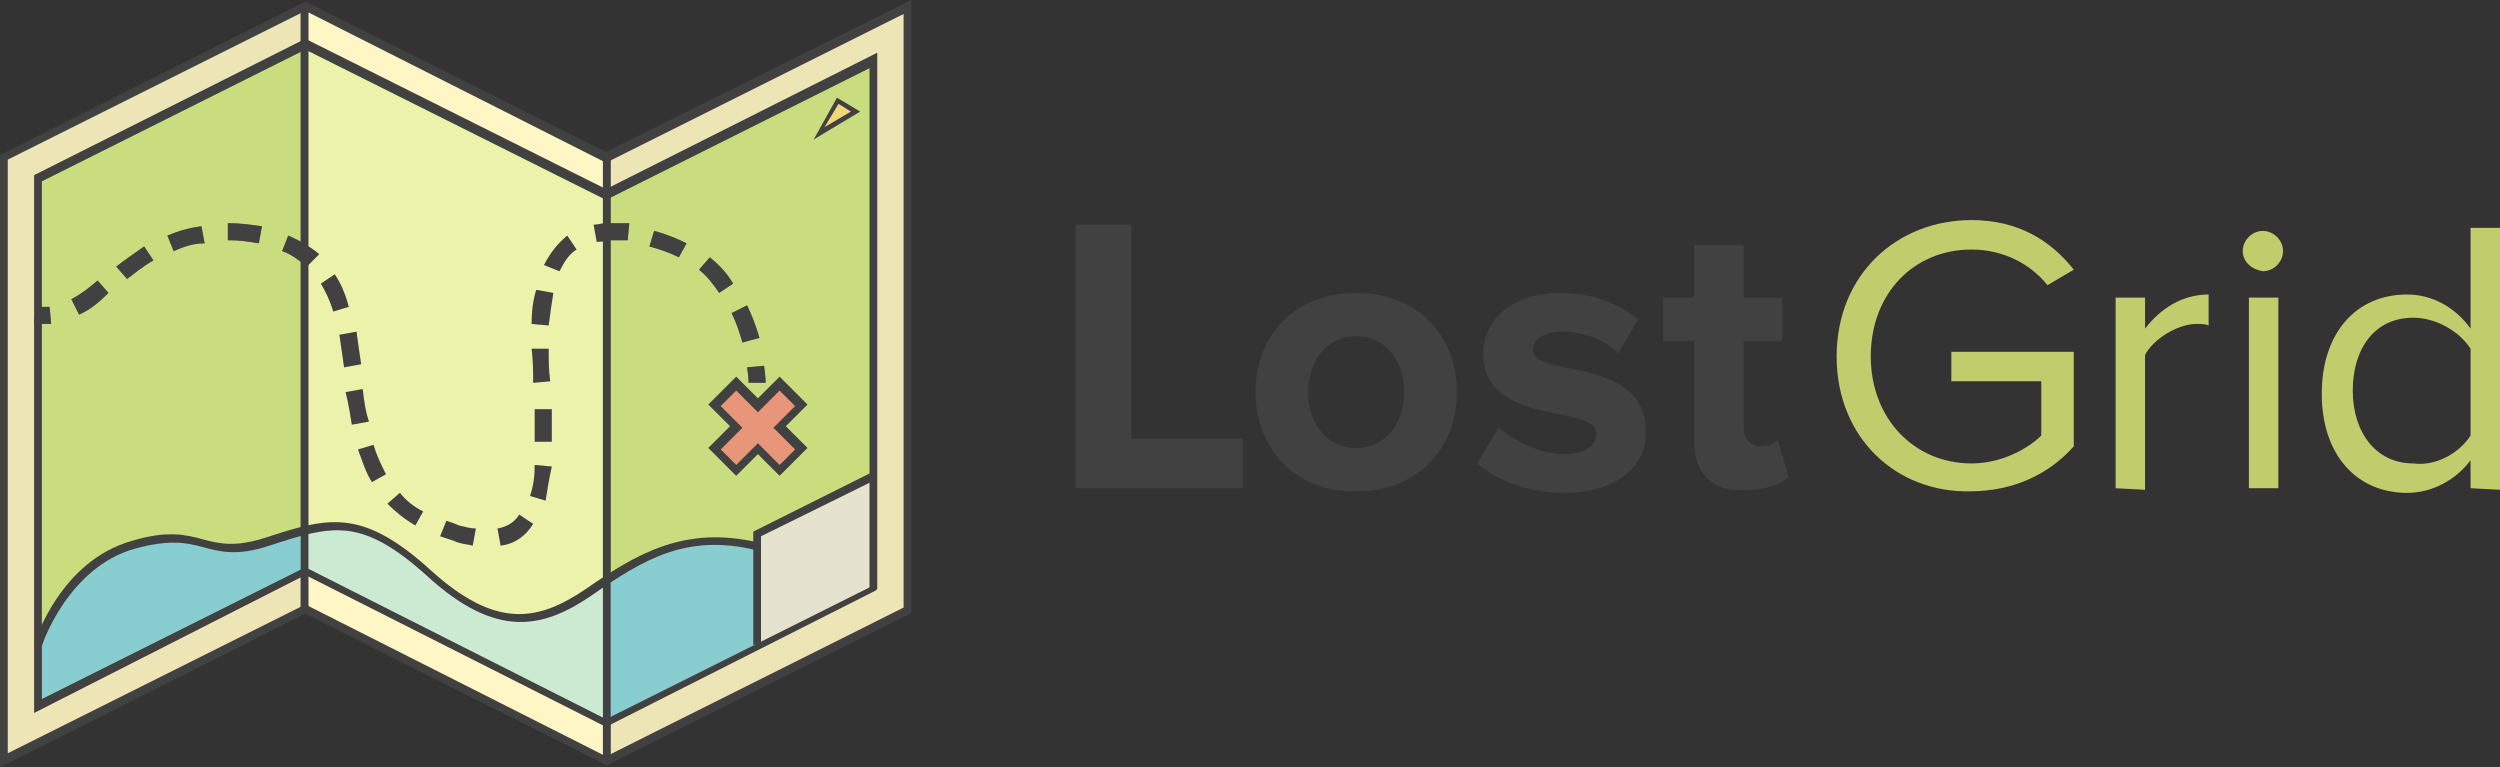 <?xml version="1.0" encoding="utf-8"?>
<!-- Generator: Adobe Illustrator 16.0.0, SVG Export Plug-In . SVG Version: 6.00 Build 0)  -->
<!DOCTYPE svg PUBLIC "-//W3C//DTD SVG 1.1//EN" "http://www.w3.org/Graphics/SVG/1.1/DTD/svg11.dtd">
<svg version="1.1" id="Layer_1" xmlns="http://www.w3.org/2000/svg" xmlns:xlink="http://www.w3.org/1999/xlink" x="0px" y="0px"
	 width="161.3px" height="49.5px" viewBox="0 0.35 161.3 49.5" enable-background="new 0 0.35 161.3 49.5" xml:space="preserve">
<rect x="0" y="0.35" width="161.3" height="49.5" fill="#333333" stroke="none"/>
<g>
	<g>
		<g>
			<polygon fill="#FFF6C5" points="0.3,49.351 19.701,39.65 39.1,49.351 58.6,39.65 58.6,0.75 39.1,10.55 19.701,0.75 0.3,10.55 			
				"/>
		</g>
		<g>
			<polygon fill="#B5E655" points="19.701,37.25 2.4,45.851 2.4,11.85 19.701,3.25 39.1,12.95 56.4,4.25 56.4,38.351 39.1,46.95 			
				"/>
		</g>
		<g>
			<rect x="19.4" y="0.75" fill="#424142" width="0.5" height="38.9"/>
		</g>
		<g>
			<rect x="38.9" y="10.55" fill="#424142" width="0.5" height="38.9"/>
		</g>
		<g>
			<polygon fill="#ECF0F1" points="56.3,31.051 48.8,34.75 48.8,41.95 56.5,38.25 			"/>
		</g>
		<g>
			<g>
				<path fill="#424142" d="M2.9,21.25c-0.2,0-0.4,0-0.7,0l0.1-1.1c0.3,0,0.6,0,0.9,0l0.1,1.1C3.2,21.25,3,21.25,2.9,21.25z"/>
			</g>
			<g>
				<path fill="#424142" d="M30.5,35.551C30.1,35.45,29.701,35.45,29.3,35.25c-0.301-0.1-0.6-0.199-0.9-0.3l0.4-1
					c0.3,0.101,0.6,0.2,0.8,0.3c0.399,0.1,0.8,0.2,1.101,0.2L30.5,35.551z M32.3,35.551l-0.2-1.101
					c0.601-0.101,1.101-0.399,1.399-0.899l0.9,0.6C33.9,34.95,33.201,35.45,32.3,35.551z M26.8,34.25c-0.7-0.4-1.301-0.9-1.801-1.4
					L25.8,32.15c0.4,0.5,0.9,0.9,1.5,1.199L26.8,34.25z M35.201,32.65l-1-0.301c0.199-0.6,0.299-1.199,0.299-2L35.6,30.45
					C35.4,31.35,35.3,32.051,35.201,32.65z M24,31.45c-0.399-0.601-0.6-1.3-0.899-2.101l1-0.299c0.2,0.699,0.5,1.299,0.8,1.899
					L24,31.45z M35.6,28.85H34.5v-0.1c0-0.6,0-1.3,0-2H35.6C35.6,27.45,35.6,28.15,35.6,28.85L35.6,28.85z M22.701,27.75
					c-0.101-0.6-0.201-1.3-0.4-2.1l1.1-0.2c0.1,0.899,0.2,1.5,0.4,2.101L22.701,27.75z M34.4,25.05c0-0.7,0-1.4-0.1-2.2h1.1
					c0,0.7,0,1.4,0.1,2.1L34.4,25.05z M22.201,24.05c-0.101-0.7-0.201-1.4-0.301-2.1l1.1-0.2c0.101,0.7,0.201,1.5,0.301,2.1
					L22.201,24.05z M47.9,22.45c-0.199-0.7-0.4-1.3-0.699-1.9l1-0.5c0.299,0.6,0.6,1.4,0.799,2.1L47.9,22.45z M35.4,21.35l-1.1-0.1
					c0-0.8,0.1-1.6,0.3-2.2l1.101,0.2C35.6,19.85,35.5,20.55,35.4,21.35z M5.1,20.65l-0.5-1c0.6-0.3,1.1-0.7,1.7-1.2l0.7,0.8
					C6.4,19.85,5.8,20.35,5.1,20.65z M21.5,20.45c-0.199-0.7-0.5-1.3-0.799-1.8l0.899-0.6c0.399,0.6,0.7,1.3,0.899,2.1L21.5,20.45z
					 M46.4,19.25c-0.4-0.6-0.8-1.1-1.3-1.5l0.7-0.8c0.6,0.5,1.1,1,1.5,1.7L46.4,19.25z M8.2,18.35l-0.7-0.8c0.5-0.4,1.1-0.8,1.8-1.3
					l0.6,0.9C9.2,17.55,8.6,18.05,8.2,18.35z M36.1,17.85l-1-0.4c0.399-0.8,0.899-1.4,1.5-1.9l0.601,0.9
					C36.701,16.75,36.4,17.25,36.1,17.85z M19.8,17.55c-0.5-0.4-1-0.8-1.6-1l0.399-1c0.7,0.3,1.399,0.7,2,1.2L19.8,17.55z
					 M43.8,16.95c-0.6-0.3-1.2-0.5-1.9-0.7l0.301-1c0.799,0.2,1.5,0.5,2.1,0.8L43.8,16.95z M11.2,16.55l-0.4-1
					c0.7-0.3,1.401-0.5,2.2-0.6l0.201,1.1C12.5,16.05,11.9,16.25,11.2,16.55z M16.701,16.05c-0.601-0.1-1.201-0.2-1.9-0.2h-0.1v-1.1
					h0.1c0.699,0,1.4,0.1,2.1,0.2L16.701,16.05z M38.5,15.95l-0.199-1.1c0.3,0,0.5-0.1,0.8-0.1c0.5,0,1,0,1.5,0l-0.101,1.1
					c-0.399,0-0.899,0-1.299,0C38.9,15.95,38.701,15.95,38.5,15.95z"/>
			</g>
			<g>
				<path fill="#424142" d="M48.3,25.05c0,0,0-0.4-0.1-1l1.1-0.1c0.1,0.7,0.1,1.1,0.1,1.1H48.3z"/>
			</g>
		</g>
		<g>
			<polygon fill="#F2594B" points="51.701,26.551 50.3,25.15 48.9,26.551 47.5,25.15 46.1,26.551 47.5,27.95 46.1,29.35 47.5,30.75 
				48.9,29.35 50.3,30.75 51.701,29.35 50.3,27.95 			"/>
		</g>
		<g>
			<path fill="#32C8F6" d="M48.701,35.65C44,34.551,41,36.45,37.9,38.55c-3.1,2.2-6,2.7-10.3-1.199c-4.3-3.9-6.399-3.4-10.399-2.101
				s-4.201-1-8.601,0.2c-4.5,1.3-6.1,6.4-6.1,6.4v3.899h0.3l17-8.6l19.4,9.7L49,41.95"/>
		</g>
		<g>
			<polygon fill="#FFDD4B" points="52.9,8.95 54.1,6.85 55.3,7.55 			"/>
		</g>
		<g opacity="0.75">
			<polygon fill="#FFF6C5" points="19.6,0.75 19.8,39.95 39,49.15 38.9,10.45 			"/>
		</g>
		<g opacity="0.5">
			<polygon fill="#DED4AA" points="38.9,10.45 39,49.15 58.6,39.851 58.4,0.75 			"/>
		</g>
		<g opacity="0.5">
			<polygon fill="#DED4AA" points="0.2,10.45 0.3,49.15 19.8,39.851 19.6,0.75 			"/>
		</g>
		<g>
			<path fill="#424142" d="M0,49.851v-39.5l19.701-9.9l19.399,9.7l19.7-9.8v39.5l-0.1,0.1L39.1,49.75L39,49.65l-19.299-9.7L0,49.851
				z M19.701,39.351L19.701,39.351l19.399,9.8l19.2-9.601V1.25l-19.2,9.6l-19.399-9.8L0.5,10.65v38.3L19.701,39.351z"/>
		</g>
		<g>
			<path fill="#424142" d="M39.1,47.25L39.1,47.25l-19.399-9.8l-17.5,8.9v-34.7l17.5-8.8l19.399,9.7l17.5-8.8v34.601l-0.101,0.1
				L39.1,47.25z M19.701,36.95L19.701,36.95l19.399,9.8l17-8.5V4.75l-17,8.5l-19.399-9.7l-17,8.5v33.4L19.701,36.95z"/>
		</g>
		<g>
			<rect x="19.4" y="0.75" fill="#424142" width="0.5" height="38.9"/>
		</g>
		<g>
			<rect x="38.9" y="10.55" fill="#424142" width="0.5" height="38.9"/>
		</g>
		<g>
			<polygon fill="#424142" points="49.1,41.95 48.6,41.95 48.6,34.65 56.201,30.85 56.4,31.35 49.1,34.95 			"/>
		</g>
		<g>
			<g>
				<path fill="#424142" d="M2.9,21.25c-0.2,0-0.4,0-0.7,0l0.1-1.1c0.3,0,0.6,0,0.9,0l0.1,1.1C3.2,21.25,3,21.25,2.9,21.25z"/>
			</g>
			<g>
				<path fill="#424142" d="M30.5,35.551C30.1,35.45,29.701,35.45,29.3,35.25c-0.301-0.1-0.6-0.199-0.9-0.3l0.4-1
					c0.3,0.101,0.6,0.2,0.8,0.3c0.399,0.1,0.8,0.2,1.101,0.2L30.5,35.551z M32.3,35.551l-0.2-1.101
					c0.601-0.101,1.101-0.399,1.399-0.899l0.9,0.6C33.9,34.95,33.201,35.45,32.3,35.551z M26.8,34.25c-0.7-0.4-1.301-0.9-1.801-1.4
					L25.8,32.15c0.4,0.5,0.9,0.9,1.5,1.199L26.8,34.25z M35.201,32.65l-1-0.301c0.199-0.6,0.299-1.199,0.299-2L35.6,30.45
					C35.4,31.35,35.3,32.051,35.201,32.65z M24,31.45c-0.399-0.601-0.6-1.3-0.899-2.101l1-0.299c0.2,0.699,0.5,1.299,0.8,1.899
					L24,31.45z M35.6,28.85H34.5v-0.1c0-0.6,0-1.3,0-2H35.6C35.6,27.45,35.6,28.15,35.6,28.85L35.6,28.85z M22.701,27.75
					c-0.101-0.6-0.201-1.3-0.4-2.1l1.1-0.2c0.1,0.899,0.2,1.5,0.4,2.101L22.701,27.75z M34.4,25.05c0-0.7,0-1.4-0.1-2.2h1.1
					c0,0.7,0,1.4,0.1,2.1L34.4,25.05z M22.201,24.05c-0.101-0.7-0.201-1.4-0.301-2.1l1.1-0.2c0.101,0.7,0.201,1.5,0.301,2.1
					L22.201,24.05z M47.9,22.45c-0.199-0.7-0.4-1.3-0.699-1.9l1-0.5c0.299,0.6,0.6,1.4,0.799,2.1L47.9,22.45z M35.4,21.35l-1.1-0.1
					c0-0.8,0.1-1.6,0.3-2.2l1.101,0.2C35.6,19.85,35.5,20.55,35.4,21.35z M5.1,20.65l-0.5-1c0.6-0.3,1.1-0.7,1.7-1.2l0.7,0.8
					C6.4,19.85,5.8,20.35,5.1,20.65z M21.5,20.45c-0.199-0.7-0.5-1.3-0.799-1.8l0.899-0.6c0.399,0.6,0.7,1.3,0.899,2.1L21.5,20.45z
					 M46.4,19.25c-0.4-0.6-0.8-1.1-1.3-1.5l0.7-0.8c0.6,0.5,1.1,1,1.5,1.7L46.4,19.25z M8.2,18.35l-0.7-0.8c0.5-0.4,1.1-0.8,1.8-1.3
					l0.6,0.9C9.2,17.55,8.6,18.05,8.2,18.35z M36.1,17.85l-1-0.4c0.399-0.8,0.899-1.4,1.5-1.9l0.601,0.9
					C36.701,16.75,36.4,17.25,36.1,17.85z M19.8,17.55c-0.5-0.4-1-0.8-1.6-1l0.399-1c0.7,0.3,1.399,0.7,2,1.2L19.8,17.55z
					 M43.8,16.95c-0.6-0.3-1.2-0.5-1.9-0.7l0.301-1c0.799,0.2,1.5,0.5,2.1,0.8L43.8,16.95z M11.2,16.55l-0.4-1
					c0.7-0.3,1.401-0.5,2.2-0.6l0.201,1.1C12.5,16.05,11.9,16.25,11.2,16.55z M16.701,16.05c-0.601-0.1-1.201-0.2-1.9-0.2h-0.1v-1.1
					h0.1c0.699,0,1.4,0.1,2.1,0.2L16.701,16.05z M38.5,15.95l-0.199-1.1c0.3,0,0.5-0.1,0.8-0.1c0.5,0,1,0,1.5,0l-0.101,1.1
					c-0.399,0-0.899,0-1.299,0C38.9,15.95,38.701,15.95,38.5,15.95z"/>
			</g>
			<g>
				<path fill="#424142" d="M48.3,25.05c0,0,0-0.4-0.1-1l1.1-0.1c0.1,0.7,0.1,1.1,0.1,1.1H48.3z"/>
			</g>
		</g>
		<g>
			<path fill="#424142" d="M50.3,31.051l-1.4-1.4l-1.4,1.4l-1.799-1.801l1.399-1.4l-1.399-1.399l1.799-1.8l1.4,1.4l1.4-1.4l1.8,1.8
				l-1.399,1.399l1.399,1.4L50.3,31.051z M48.9,28.95l1.4,1.399l1-1l-1.4-1.399l1.4-1.399l-1-1l-1.4,1.399l-1.4-1.399l-1,1
				l1.4,1.399l-1.4,1.399l1,1L48.9,28.95z"/>
		</g>
		<g>
			<path fill="#424142" d="M2.7,42.05l-0.5-0.199c0.1-0.2,1.7-5.301,6.3-6.601c2.3-0.699,3.5-0.4,4.6-0.1c1.101,0.3,2.101,0.5,4-0.1
				c4-1.301,6.2-2,10.7,2.1c4.199,3.8,6.9,3.3,10,1.2c3.3-2.301,6.4-4.101,11.1-3.001l-0.1,0.501c-4.5-1.101-7.301,0.6-10.6,2.899
				C35,40.95,32,41.55,27.6,37.55c-4.3-3.899-6.2-3.3-10.2-1.999c-2.1,0.699-3.199,0.399-4.3,0.1c-1.101-0.301-2.2-0.5-4.4,0.1
				C4.4,36.95,2.7,41.95,2.7,42.05z"/>
		</g>
		<g>
			<path fill="#424142" d="M52.5,9.35l1.5-2.7l1.5,0.9L52.5,9.35z M54.1,7.05l-0.899,1.5l1.699-1L54.1,7.05z"/>
		</g>
	</g>
	<path fill="#424142" d="M69.4,31.85v-17H73v13.8h7.201v3.199H69.4z"/>
	<path fill="#424142" d="M81,25.65c0-3.5,2.4-6.4,6.5-6.4c4.101,0,6.5,2.9,6.5,6.4s-2.399,6.4-6.5,6.4C83.5,32.15,81,29.15,81,25.65
		z M90.6,25.65c0-1.9-1.101-3.6-3.101-3.6s-3.1,1.7-3.1,3.6s1.1,3.6,3.1,3.6S90.6,27.551,90.6,25.65z"/>
	<path fill="#424142" d="M95.3,30.25l1.4-2.3c0.899,0.8,2.699,1.7,4.199,1.7c1.4,0,2.1-0.6,2.1-1.301c0-2-7.299-0.399-7.299-5.199
		c0-2.1,1.799-3.9,5-3.9c2.1,0,3.699,0.7,5,1.7l-1.301,2.2c-0.699-0.8-2.1-1.4-3.6-1.4c-1.2,0-1.9,0.5-1.9,1.2
		c0,1.8,7.301,0.3,7.301,5.3c0,2.2-1.9,3.9-5.301,3.9C98.6,32.15,96.6,31.35,95.3,30.25z"/>
	<path fill="#424142" d="M109.3,28.75v-6.4h-2v-2.8h2v-3.4h3.199v3.4h2.5v2.8h-2.5v5.5c0,0.801,0.4,1.301,1.101,1.301
		c0.5,0,0.899-0.2,1.101-0.4l0.699,2.4c-0.5,0.4-1.3,0.8-2.699,0.8C110.5,32.15,109.3,30.95,109.3,28.75z"/>
	<path fill="#C1CC6C" d="M118.5,23.35c0-5.3,3.9-8.8,8.701-8.8c3,0,5.1,1.3,6.6,3.2l-1.7,1c-1.101-1.4-2.899-2.3-4.899-2.3
		c-3.701,0-6.5,2.8-6.5,6.9c0,4,2.799,6.9,6.5,6.9c2,0,3.699-1,4.5-1.8v-3.5H125.9v-1.9h7.9v6.1c-1.6,1.8-3.9,2.9-6.7,2.9
		C122.4,32.15,118.5,28.65,118.5,23.35z"/>
	<path fill="#C1CC6C" d="M136.5,31.85V19.55h1.9v2c1-1.3,2.4-2.2,4.1-2.2v2c-0.199-0.1-0.5-0.1-0.799-0.1c-1.201,0-2.801,1-3.301,2
		v8.7L136.5,31.85L136.5,31.85z"/>
	<path fill="#C1CC6C" d="M144.701,16.55c0-0.7,0.6-1.3,1.299-1.3c0.701,0,1.301,0.6,1.301,1.3c0,0.7-0.6,1.3-1.301,1.3
		C145.3,17.75,144.701,17.25,144.701,16.55z M145.1,31.85V19.55H147V31.85H145.1z"/>
	<path fill="#C1CC6C" d="M159.4,31.85v-1.799c-0.9,1.199-2.4,2.1-4.1,2.1c-3.2,0-5.5-2.4-5.5-6.4c0-3.9,2.199-6.4,5.5-6.4
		c1.6,0,3.1,0.8,4.1,2.2v-6.5h1.9v16.9L159.4,31.85L159.4,31.85z M159.4,28.45v-5.6c-0.699-1.1-2.199-2-3.699-2
		c-2.5,0-3.9,2-3.9,4.701c0,2.699,1.5,4.699,3.9,4.699C157.201,30.45,158.701,29.551,159.4,28.45z"/>
</g>
</svg>
